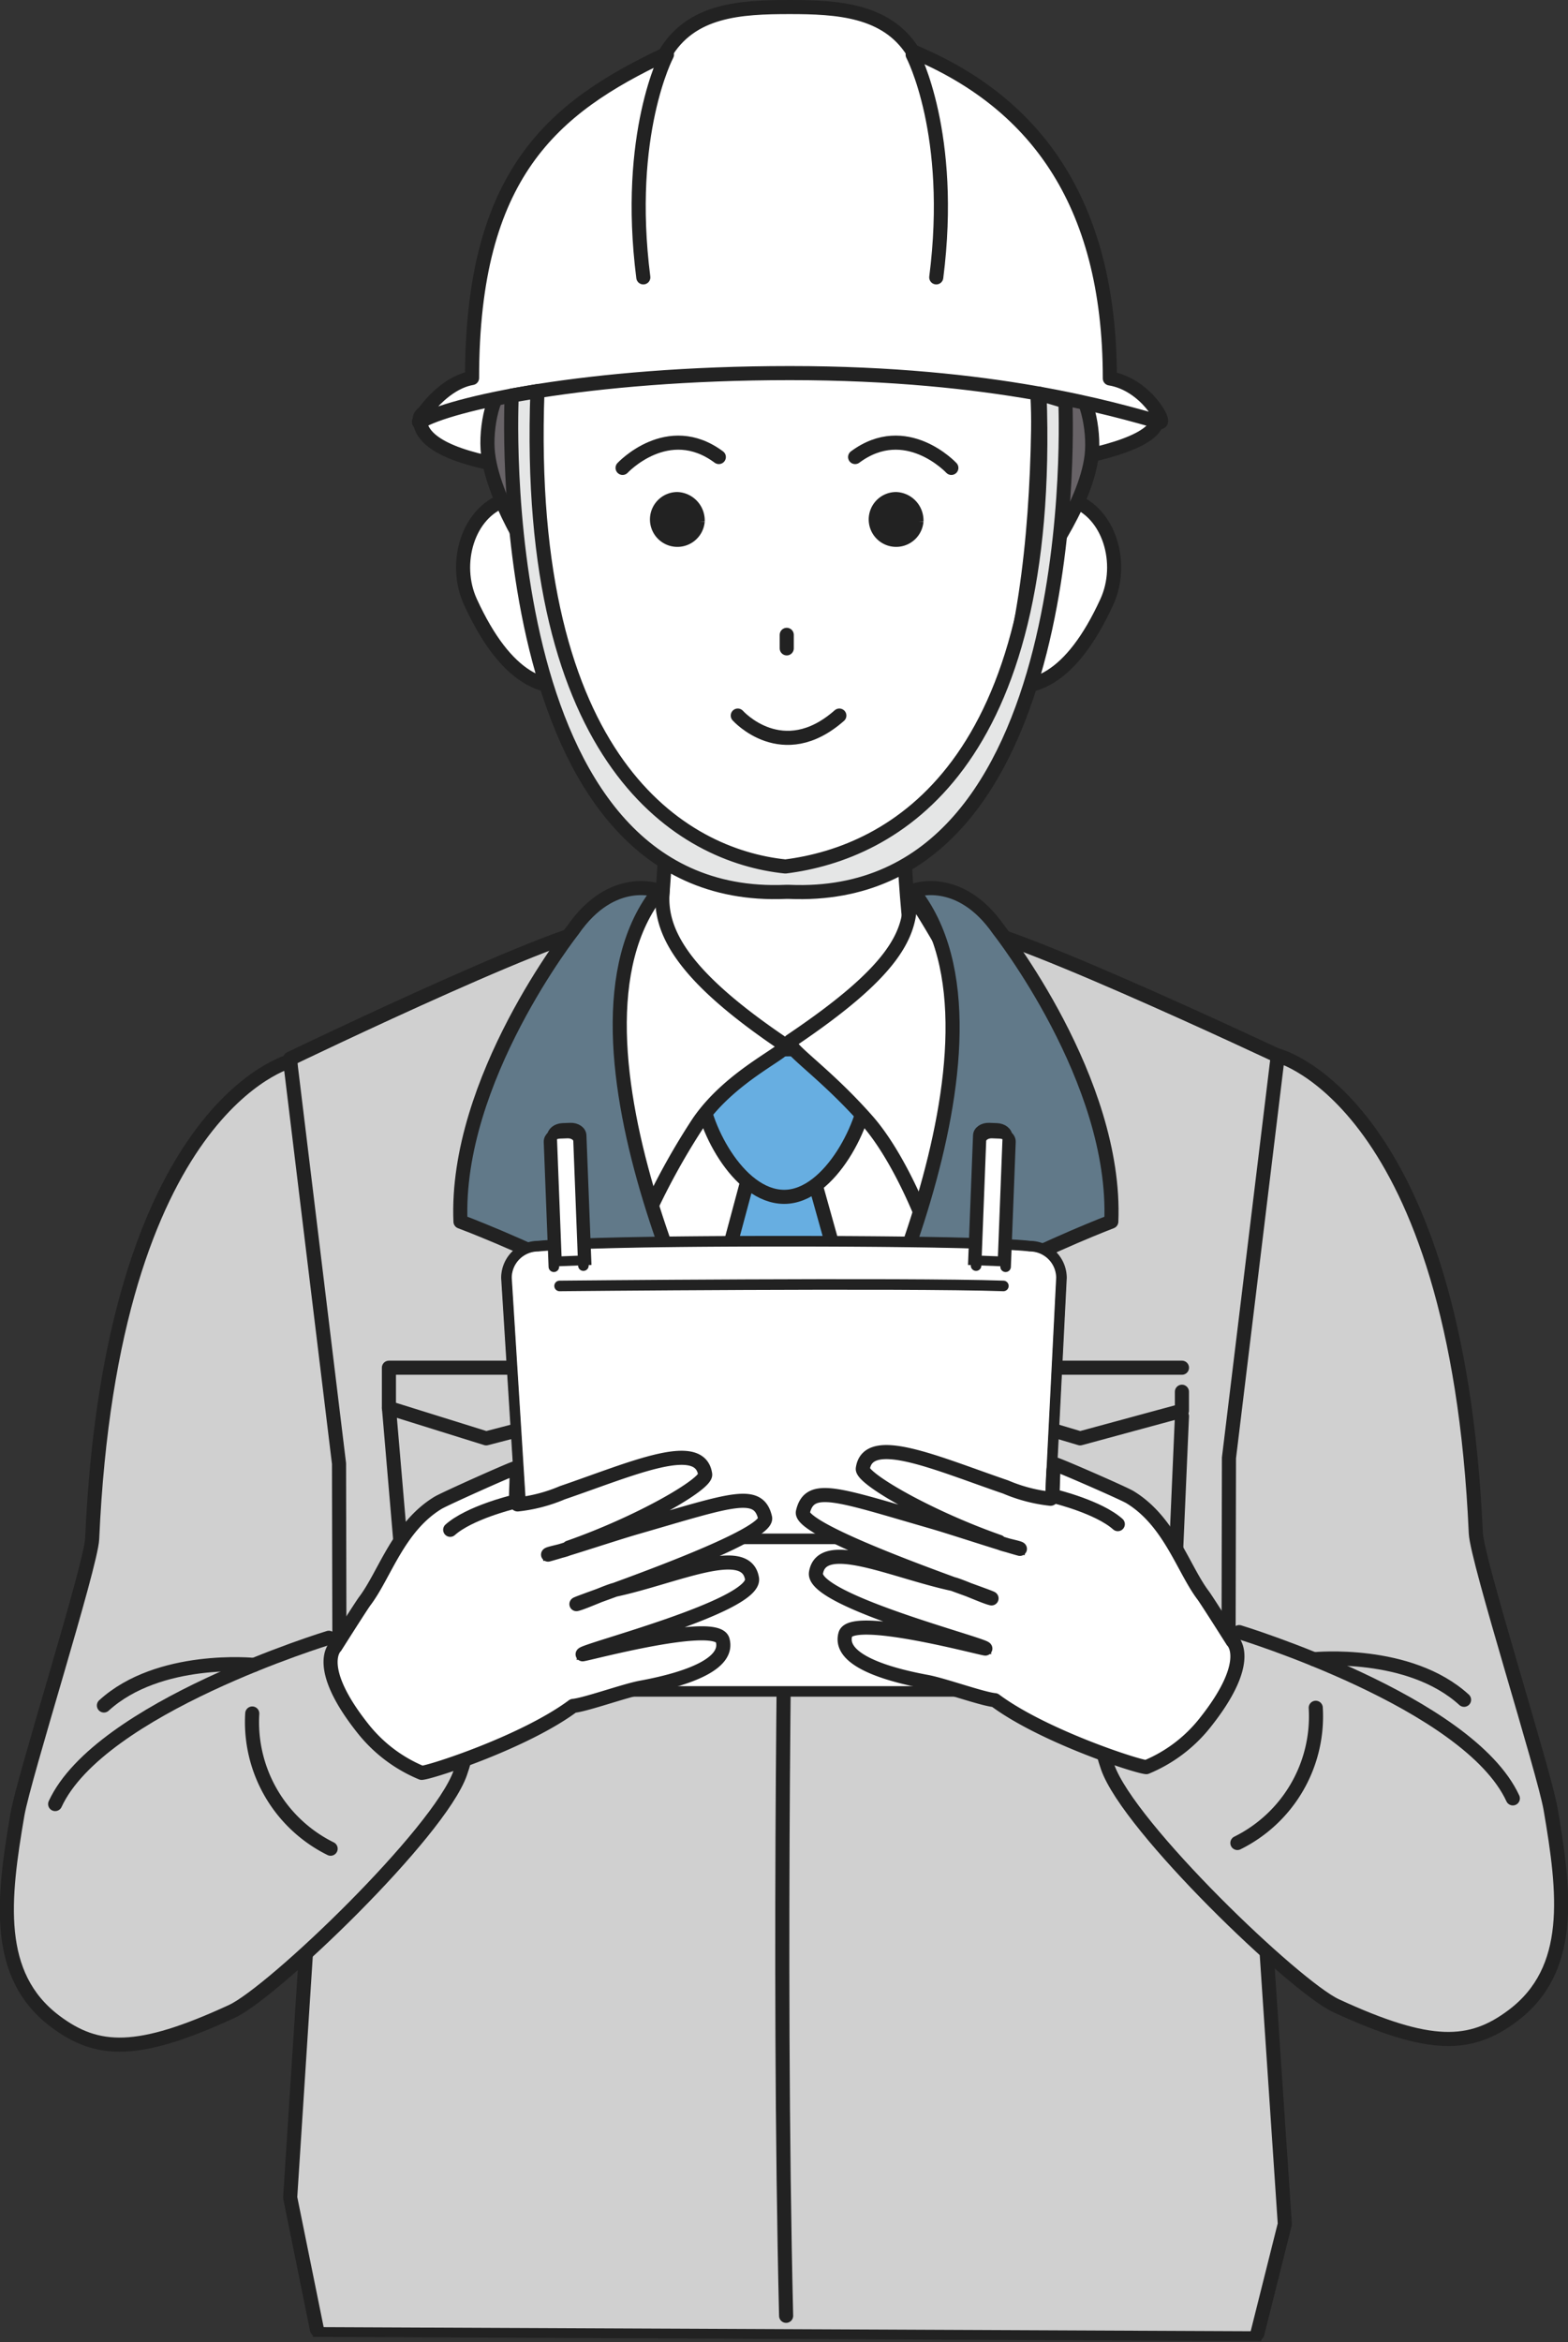 <svg xmlns="http://www.w3.org/2000/svg" width="160.09" height="239.063" viewBox="0 0 160.09 239.063">
  <rect x="0" y="0" width="160.09" height="239.063" fill="#333333" stroke="none"/>
  <g id="グループ_1972" data-name="グループ 1972" transform="translate(-81.946 -49.417)">
    <g id="グループ_1973" data-name="グループ 1973" transform="translate(82.646 50.137)">
      <path id="パス_28896" data-name="パス 28896" d="M190.788,83.752c0,4.134-19.126,6.312-39.922,6.312s-35.384-1.289-35.384-6.312c0-2.243,16.858-4.061,37.653-4.061s37.653,1.818,37.653,4.061" transform="translate(-73.324 -41.747)" fill="#fff" stroke="#222" stroke-width="1"/>
      <path id="パス_28897" data-name="パス 28897" d="M190.788,83.752c0,4.134-19.126,6.312-39.922,6.312s-35.384-1.289-35.384-6.312c0-2.243,16.858-4.061,37.653-4.061S190.788,81.509,190.788,83.752Z" transform="translate(-73.324 -41.747)" fill="none" stroke="#222" stroke-linecap="round" stroke-linejoin="round" stroke-width="1.439"/>
      <path id="パス_28898" data-name="パス 28898" d="M148.292,211.969c-21.54-33.655-18.067-89.241-18.067-89.241h36.134s3.473,55.586-18.067,89.241" transform="translate(-69.197 -29.529)" fill="#fff" stroke="#222" stroke-width="1"/>
      <path id="パス_28899" data-name="パス 28899" d="M148.292,211.969c-21.54-33.655-18.067-89.241-18.067-89.241h36.134S169.832,178.314,148.292,211.969Z" transform="translate(-69.197 -29.529)" fill="none" stroke="#222" stroke-linecap="round" stroke-linejoin="round" stroke-width="1.439"/>
      <path id="パス_28900" data-name="パス 28900" d="M131.992,144.156c5.15-15.472,3.966-37.771,3.966-37.771h24.469s-1.8,21.229,3.707,37.771Z" transform="translate(-68.637 -34.168)" fill="#fff" stroke="#222" stroke-width="1"/>
      <path id="パス_28901" data-name="パス 28901" d="M131.992,144.156c5.15-15.472,3.966-37.771,3.966-37.771h24.469s-1.8,21.229,3.707,37.771Z" transform="translate(-68.637 -34.168)" fill="none" stroke="#222" stroke-linecap="round" stroke-linejoin="round" stroke-width="1.439"/>
      <path id="パス_28902" data-name="パス 28902" d="M142.73,143.669h7l3,10.73,2.762,80.568-9.383,13.177-9.023-13.177,2.762-80.568Z" transform="translate(-67.192 -23.583)" fill="#67aee1" stroke="#222" stroke-width="1"/>
      <path id="パス_28903" data-name="パス 28903" d="M142.73,143.669h7l3,10.73,2.762,80.568-9.383,13.177-9.023-13.177,2.762-80.568Z" transform="translate(-67.192 -23.583)" fill="none" stroke="#222" stroke-linecap="round" stroke-linejoin="round" stroke-width="1.439"/>
      <path id="パス_28904" data-name="パス 28904" d="M137.833,136.9c-.042-3.636,4.962-3.862,8.386-3.9s8.542.068,8.584,3.7-3.752,11.359-8.461,11.355c-4.75,0-8.467-7.521-8.51-11.157" transform="translate(-66.979 -26.614)" fill="#67aee1" stroke="#222" stroke-width="1"/>
      <path id="パス_28905" data-name="パス 28905" d="M137.833,136.9c-.042-3.636,4.962-3.862,8.386-3.9s8.542.068,8.584,3.7-3.752,11.359-8.461,11.355C141.592,148.057,137.875,140.539,137.833,136.9Z" transform="translate(-66.979 -26.614)" fill="none" stroke="#222" stroke-linecap="round" stroke-linejoin="round" stroke-width="1.439"/>
      <path id="パス_28906" data-name="パス 28906" d="M107.72,213.724l-2.545-76.83s31.943-15.389,32.081-13.087c.61,10.217-5.427,11.877,18.559,58.7,23.8-43.217,17.393-48.531,18-58.747.137-2.3,32.914,13.179,32.914,13.179l-2.823,76.786,2.823,42.123-2.805,11.184-96.018-.425-2.733-13.469Z" transform="translate(-76.25 -29.302)" fill="#d0d0d0" stroke="#222" stroke-width="1"/>
      <path id="パス_28907" data-name="パス 28907" d="M107.908,266.405l-2.732-13.469,2.543-39.413-2.543-76.83s31.942-15.389,32.081-13.087c.609,10.217-5.428,11.877,18.557,58.7,23.8-43.219,17.393-48.531,18-58.749.137-2.3,32.914,13.179,32.914,13.179l-2.823,76.786,2.823,42.123-2.805,11.184" transform="translate(-76.25 -29.359)" fill="none" stroke="#222" stroke-linecap="round" stroke-linejoin="round" stroke-width="1.439"/>
      <path id="パス_28908" data-name="パス 28908" d="M144.7,169.465s-.877,45.849,0,82.449" transform="translate(-65.139 -16.26)" fill="none" stroke="#222" stroke-linecap="round" stroke-linejoin="round" stroke-width="1.439"/>
      <path id="パス_28909" data-name="パス 28909" d="M133.814,158.309H113.029v4.11l9.932,3.1,10.853-2.821v-1.937" transform="translate(-74.021 -19.427)" fill="none" stroke="#222" stroke-linecap="round" stroke-linejoin="round" stroke-width="1.439"/>
      <path id="パス_28910" data-name="パス 28910" d="M133.814,162.351l-.689,15.828a1.986,1.986,0,0,1-1.982,1.869h-14.7a1.986,1.986,0,0,1-1.98-1.831l-1.429-16.709" transform="translate(-74.021 -18.519)" fill="none" stroke="#222" stroke-linecap="round" stroke-linejoin="round" stroke-width="1.439"/>
      <path id="パス_28911" data-name="パス 28911" d="M180.689,158.309H159.9v4.11l10.393,3.1,10.392-2.821v-1.937" transform="translate(-60.713 -19.427)" fill="none" stroke="#222" stroke-linecap="round" stroke-linejoin="round" stroke-width="1.439"/>
      <path id="パス_28912" data-name="パス 28912" d="M180.689,162.351,180,178.179a1.987,1.987,0,0,1-1.984,1.869h-14.7a1.986,1.986,0,0,1-1.98-1.831L159.9,161.509" transform="translate(-60.713 -18.519)" fill="none" stroke="#222" stroke-linecap="round" stroke-linejoin="round" stroke-width="1.439"/>
      <path id="パス_28913" data-name="パス 28913" d="M161.771,128.337c.121-.329-4.7-8.361-4.646-7.832.456,4.307-1.8,8.241-12.117,15.183-.8.537,3.243,2.967,7.788,8.123,3.351,3.8,5.8,10.324,5.8,10.324a47.785,47.785,0,0,0,3.18-25.8" transform="translate(-64.971 -30.167)" fill="#fff" stroke="#222" stroke-width="1"/>
      <path id="パス_28914" data-name="パス 28914" d="M161.771,128.337c.121-.329-4.7-8.361-4.646-7.832.456,4.307-1.8,8.241-12.117,15.183-.8.537,3.243,2.967,7.788,8.123,3.351,3.8,5.8,10.324,5.8,10.324A47.785,47.785,0,0,0,161.771,128.337Z" transform="translate(-64.971 -30.167)" fill="none" stroke="#222" stroke-linecap="round" stroke-linejoin="round" stroke-width="1.439"/>
      <path id="パス_28915" data-name="パス 28915" d="M130.415,126.388c-.121-.329,5.767-6.6,5.712-6.074-.457,4.309,2.138,8.9,12.455,15.843.746.5-5.409,2.932-8.818,7.929a70.859,70.859,0,0,0-5.512,10.1,63.1,63.1,0,0,1-3.838-27.8" transform="translate(-69.157 -30.223)" fill="#fff" stroke="#222" stroke-width="1"/>
      <path id="パス_28916" data-name="パス 28916" d="M130.415,126.388c-.121-.329,5.767-6.6,5.712-6.074-.457,4.309,2.138,8.9,12.455,15.843.746.5-5.409,2.932-8.818,7.929a70.859,70.859,0,0,0-5.512,10.1A63.1,63.1,0,0,1,130.415,126.388Z" transform="translate(-69.157 -30.223)" fill="none" stroke="#222" stroke-linecap="round" stroke-linejoin="round" stroke-width="1.439"/>
      <path id="パス_28917" data-name="パス 28917" d="M139,120.463s-4.739-1.876-8.811,4.013c0,0-12.067,15.286-11.465,29.745,0,0,24.486,9.134,27.561,17.831,0,0-19.484-36.452-7.285-51.59" transform="translate(-72.41 -30.252)" fill="#617989" stroke="#222" stroke-width="1"/>
      <path id="パス_28918" data-name="パス 28918" d="M139,120.463s-4.739-1.876-8.811,4.013c0,0-12.067,15.286-11.465,29.745,0,0,24.486,9.134,27.561,17.831C146.286,172.052,126.8,135.6,139,120.463Z" transform="translate(-72.41 -30.252)" fill="none" stroke="#222" stroke-linecap="round" stroke-linejoin="round" stroke-width="1.439"/>
      <path id="パス_28919" data-name="パス 28919" d="M156.205,120.463s4.739-1.876,8.811,4.013c0,0,12.067,15.286,11.465,29.745,0,0-24.09,9.134-27.165,17.831,0,0,19.088-36.452,6.888-51.59" transform="translate(-63.719 -30.252)" fill="#617989" stroke="#222" stroke-width="1"/>
      <path id="パス_28920" data-name="パス 28920" d="M156.205,120.463s4.739-1.876,8.811,4.013c0,0,12.067,15.286,11.465,29.745,0,0-24.09,9.134-27.165,17.831C149.317,172.052,168.4,135.6,156.205,120.463Z" transform="translate(-63.719 -30.252)" fill="none" stroke="#222" stroke-linecap="round" stroke-linejoin="round" stroke-width="1.439"/>
      <path id="パス_28921" data-name="パス 28921" d="M171.169,189.4H129a2.717,2.717,0,0,1-2.717-2.717l-.981-18.8a2.716,2.716,0,0,1,2.715-2.715h43.715a2.716,2.716,0,0,1,2.717,2.715l-.564,18.8a2.716,2.716,0,0,1-2.717,2.717" transform="translate(-70.536 -17.479)" fill="#fff" stroke="#222" stroke-width="1"/>
      <path id="パス_28922" data-name="パス 28922" d="M171.169,189.4H129a2.717,2.717,0,0,1-2.717-2.717l-.981-18.8a2.716,2.716,0,0,1,2.715-2.715h43.715a2.716,2.716,0,0,1,2.717,2.715l-.564,18.8A2.716,2.716,0,0,1,171.169,189.4Z" transform="translate(-70.536 -17.479)" fill="none" stroke="#222" stroke-linecap="round" stroke-linejoin="round" stroke-width="1.079"/>
      <path id="パス_28923" data-name="パス 28923" d="M175.8,178.631H125.614c-1.79,0-1.773-1.451-1.773-3.239L122.375,152a3.239,3.239,0,0,1,3.239-3.241s4.259-.521,25.788-.506,24.4.506,24.4.506A3.24,3.24,0,0,1,179.04,152l-1.179,23.394c0,1.788-.272,3.239-2.062,3.239" transform="translate(-71.367 -22.283)" fill="#fff" stroke="#222" stroke-width="1"/>
      <path id="パス_28924" data-name="パス 28924" d="M175.8,178.631H125.614c-1.79,0-1.773-1.451-1.773-3.239L122.375,152a3.239,3.239,0,0,1,3.239-3.241s4.259-.521,25.788-.506,24.4.506,24.4.506A3.24,3.24,0,0,1,179.04,152l-1.179,23.394C177.861,177.18,177.589,178.631,175.8,178.631Z" transform="translate(-71.367 -22.283)" fill="none" stroke="#222" stroke-linecap="round" stroke-linejoin="round" stroke-width="1.079"/>
      <path id="パス_28925" data-name="パス 28925" d="M126.6,151.842s35.368-.349,45.311,0" transform="translate(-70.168 -21.307)" fill="none" stroke="#222" stroke-linecap="round" stroke-linejoin="round" stroke-width="1.079"/>
      <path id="パス_28926" data-name="パス 28926" d="M129.013,140.014c-.018-.457-.53-.808-1.148-.783l-.784.03c-.616.024-1.1.413-1.082.87l.493,12.745,3.017-.117Z" transform="translate(-70.339 -24.844)" fill="#fff" stroke="#222" stroke-width="1"/>
      <path id="パス_28927" data-name="パス 28927" d="M129.27,153.183l-.494-12.745c-.018-.457-.532-.808-1.148-.783l-.786.03c-.616.024-1.1.413-1.082.87l.494,12.745" transform="translate(-70.406 -24.724)" fill="none" stroke="#222" stroke-linecap="round" stroke-linejoin="round" stroke-width="1.079"/>
      <path id="パス_28928" data-name="パス 28928" d="M159.978,140.014c.018-.457.53-.808,1.148-.783l.785.03c.616.024,1.1.413,1.082.87l-.493,12.745-3.017-.117Z" transform="translate(-60.833 -24.844)" fill="#fff" stroke="#222" stroke-width="1"/>
      <path id="パス_28929" data-name="パス 28929" d="M159.72,153.183l.494-12.745c.018-.457.532-.808,1.149-.783l.784.03c.616.024,1.1.413,1.082.87l-.494,12.745" transform="translate(-60.765 -24.724)" fill="none" stroke="#222" stroke-linecap="round" stroke-linejoin="round" stroke-width="1.079"/>
      <path id="パス_28930" data-name="パス 28930" d="M131.378,181.278a1.867,1.867,0,1,1-1.867-1.867,1.867,1.867,0,0,1,1.867,1.867" transform="translate(-69.872 -13.436)" fill="#fff" stroke="#222" stroke-width="1"/>
      <path id="パス_28931" data-name="パス 28931" d="M131.378,181.278a1.867,1.867,0,1,1-1.867-1.867A1.867,1.867,0,0,1,131.378,181.278Z" transform="translate(-69.872 -13.436)" fill="none" stroke="#222" stroke-linecap="round" stroke-linejoin="round" stroke-width="1.079"/>
      <path id="パス_28932" data-name="パス 28932" d="M162.416,181.278a1.867,1.867,0,1,1-1.867-1.867,1.867,1.867,0,0,1,1.867,1.867" transform="translate(-61.06 -13.436)" fill="#fff" stroke="#222" stroke-width="1"/>
      <circle id="楕円形_64" data-name="楕円形 64" cx="1.867" cy="1.867" r="1.867" transform="translate(97.622 165.974)" fill="none" stroke="#222" stroke-linecap="round" stroke-linejoin="round" stroke-width="1.079"/>
      <path id="パス_28933" data-name="パス 28933" d="M111.571,133.938s-18.257,4.622-20.215,48.755c-.122,2.757-6.974,24.32-7.629,28.134-1.474,8.591-2.4,16.417,3.85,21.115,4.306,3.238,8.433,3.422,18.049-1.017C109.8,229,126.8,212.71,128.939,206.582c2.529-7.259.515-15.02-4-16.21-3.347-.883-8.343,1.787-8.343,1.787l-.036-17.143Z" transform="translate(-82.646 -26.346)" fill="#d0d0d0" stroke="#222" stroke-width="1"/>
      <path id="パス_28934" data-name="パス 28934" d="M111.571,133.938s-18.257,4.622-20.215,48.755c-.122,2.757-6.974,24.32-7.629,28.134-1.474,8.591-2.4,16.417,3.85,21.115,4.306,3.238,8.433,3.422,18.049-1.017C109.8,229,126.8,212.71,128.939,206.582c2.529-7.259.515-15.02-4-16.21-3.347-.883-8.343,1.787-8.343,1.787l-.036-17.143Z" transform="translate(-82.646 -26.346)" fill="none" stroke="#222" stroke-linecap="round" stroke-linejoin="round" stroke-width="1.439"/>
      <path id="パス_28935" data-name="パス 28935" d="M105.688,181.953s-9.708-.983-15.323,4.141" transform="translate(-80.455 -12.736)" fill="none" stroke="#222" stroke-linecap="round" stroke-linejoin="round" stroke-width="1.439"/>
      <path id="パス_28936" data-name="パス 28936" d="M108.881,184.752s2.653-4.195,3-4.654c2.031-2.678,3.415-7.562,7.479-10.032.66-.4,7.195-3.324,7.82-3.515.481-.149-.121,3.776.327,3.677a15.988,15.988,0,0,0,4.546-1.193c7.028-2.4,14.048-5.567,14.581-1.874.141.986-6.611,4.913-13.917,7.475.148.209-2.121.588-2.121.716,1.878-.5,6.857-2.162,9.042-2.791,9.586-2.763,12.428-3.921,13.112-.973.484,2.086-19.293,8.671-19.26,8.819.675-.137,3.216-1.31,3.938-1.466,6.156-1.325,13.374-4.826,13.987-1.149.47,2.822-17.214,7.322-17.293,7.735.709-.08,13.693-3.6,14.295-1.441.657,2.361-3.345,3.925-8.3,4.838-1.717.317-5.665,1.749-6.97,1.872-4.881,3.63-14.351,6.737-15.457,6.834a14.913,14.913,0,0,1-6-4.532c-5.037-6.341-2.809-8.345-2.809-8.345" transform="translate(-75.338 -17.394)" fill="#fff" stroke="#222" stroke-width="1"/>
      <path id="パス_28937" data-name="パス 28937" d="M108.881,184.752s2.653-4.195,3-4.654c2.031-2.678,3.415-7.562,7.479-10.032.66-.4,7.195-3.324,7.82-3.515.481-.149-.121,3.776.327,3.677a15.988,15.988,0,0,0,4.546-1.193c7.028-2.4,14.048-5.567,14.581-1.874.141.986-6.611,4.913-13.917,7.475.148.209-2.121.588-2.121.716,1.878-.5,6.857-2.162,9.042-2.791,9.586-2.763,12.428-3.921,13.112-.973.484,2.086-19.293,8.671-19.26,8.819.675-.137,3.216-1.31,3.938-1.466,6.156-1.325,13.374-4.826,13.987-1.149.47,2.822-17.214,7.322-17.293,7.735.709-.08,13.693-3.6,14.295-1.441.657,2.361-3.345,3.925-8.3,4.838-1.717.317-5.665,1.749-6.97,1.872-4.881,3.63-14.351,6.737-15.457,6.834a14.913,14.913,0,0,1-6-4.532C106.653,186.757,108.881,184.752,108.881,184.752Z" transform="translate(-75.338 -17.394)" fill="none" stroke="#222" stroke-linecap="round" stroke-linejoin="round" stroke-width="1.439"/>
      <path id="パス_28938" data-name="パス 28938" d="M124.231,169.008s-4.382,1.071-6.33,2.808" transform="translate(-72.637 -16.39)" fill="none" stroke="#222" stroke-linecap="round" stroke-linejoin="round" stroke-width="1.439"/>
      <path id="パス_28939" data-name="パス 28939" d="M114.43,179.778S91.038,186.89,86.487,196.75" transform="translate(-81.556 -13.332)" fill="none" stroke="#222" stroke-linecap="round" stroke-linejoin="round" stroke-width="1.439"/>
      <path id="パス_28940" data-name="パス 28940" d="M102.168,185.8a14.415,14.415,0,0,0,8,13.8" transform="translate(-77.113 -11.624)" fill="none" stroke="#222" stroke-linecap="round" stroke-linejoin="round" stroke-width="1.439"/>
      <path id="パス_28941" data-name="パス 28941" d="M187.8,133.488s18.257,4.622,20.215,48.755c.122,2.757,6.974,24.32,7.629,28.134,1.474,8.591,2.4,16.417-3.85,21.115-4.306,3.238-8.433,3.422-18.049-1.017-4.177-1.927-21.178-18.215-23.313-24.343-2.528-7.259-.515-15.02,4-16.211,3.347-.883,8.343,1.787,8.343,1.787l.036-17.143Z" transform="translate(-58.037 -26.474)" fill="#d0d0d0" stroke="#222" stroke-width="1"/>
      <path id="パス_28942" data-name="パス 28942" d="M187.8,133.488s18.257,4.622,20.215,48.755c.122,2.757,6.974,24.32,7.629,28.134,1.474,8.591,2.4,16.417-3.85,21.115-4.306,3.238-8.433,3.422-18.049-1.017-4.177-1.927-21.178-18.215-23.313-24.343-2.528-7.259-.515-15.02,4-16.211,3.347-.883,8.343,1.787,8.343,1.787l.036-17.143Z" transform="translate(-58.037 -26.474)" fill="none" stroke="#222" stroke-linecap="round" stroke-linejoin="round" stroke-width="1.439"/>
      <path id="パス_28943" data-name="パス 28943" d="M186.592,181.5s9.708-.983,15.323,4.141" transform="translate(-53.136 -12.864)" fill="none" stroke="#222" stroke-linecap="round" stroke-linejoin="round" stroke-width="1.439"/>
      <path id="パス_28944" data-name="パス 28944" d="M189.823,184.3s-2.653-4.195-3-4.654c-2.031-2.678-3.415-7.562-7.48-10.032-.659-.4-6.942-3.137-7.567-3.329-.481-.149-.112,3.592-.56,3.493a16.1,16.1,0,0,1-4.566-1.2c-7.028-2.4-14.05-5.567-14.581-1.875-.143.986,6.611,4.913,13.917,7.475-.148.209,2.121.588,2.121.716-1.878-.5-6.857-2.162-9.042-2.791-9.586-2.763-12.428-3.921-13.112-.973-.484,2.086,19.293,8.671,19.258,8.819-.674-.137-3.215-1.31-3.936-1.466-6.158-1.325-13.374-4.826-13.987-1.149-.47,2.822,17.214,7.322,17.291,7.735-.707-.08-13.691-3.6-14.294-1.441-.657,2.361,3.345,3.925,8.3,4.838,1.715.317,5.663,1.749,6.97,1.872,4.881,3.63,14.351,6.737,15.457,6.834a14.922,14.922,0,0,0,6-4.532c5.037-6.341,2.809-8.345,2.809-8.345" transform="translate(-64.677 -17.522)" fill="#fff" stroke="#222" stroke-width="1"/>
      <path id="パス_28945" data-name="パス 28945" d="M189.823,184.3s-2.653-4.195-3-4.654c-2.031-2.678-3.415-7.562-7.48-10.032-.659-.4-6.942-3.137-7.567-3.329-.481-.149-.112,3.592-.56,3.493a16.1,16.1,0,0,1-4.566-1.2c-7.028-2.4-14.05-5.567-14.581-1.875-.143.986,6.611,4.913,13.917,7.475-.148.209,2.121.588,2.121.716-1.878-.5-6.857-2.162-9.042-2.791-9.586-2.763-12.428-3.921-13.112-.973-.484,2.086,19.293,8.671,19.258,8.819-.674-.137-3.215-1.31-3.936-1.466-6.158-1.325-13.374-4.826-13.987-1.149-.47,2.822,17.214,7.322,17.291,7.735-.707-.08-13.691-3.6-14.294-1.441-.657,2.361,3.345,3.925,8.3,4.838,1.715.317,5.663,1.749,6.97,1.872,4.881,3.63,14.351,6.737,15.457,6.834a14.922,14.922,0,0,0,6-4.532C192.051,186.306,189.823,184.3,189.823,184.3Z" transform="translate(-64.677 -17.522)" fill="none" stroke="#222" stroke-linecap="round" stroke-linejoin="round" stroke-width="1.439"/>
      <path id="パス_28946" data-name="パス 28946" d="M166.061,168.558s4.382,1.071,6.33,2.808" transform="translate(-58.965 -16.518)" fill="none" stroke="#222" stroke-linecap="round" stroke-linejoin="round" stroke-width="1.439"/>
      <path id="パス_28947" data-name="パス 28947" d="M180.641,179.328s23.391,7.112,27.943,16.972" transform="translate(-54.826 -13.46)" fill="none" stroke="#222" stroke-linecap="round" stroke-linejoin="round" stroke-width="1.439"/>
      <path id="パス_28948" data-name="パス 28948" d="M188.5,185.345a14.415,14.415,0,0,1-8,13.8" transform="translate(-54.865 -11.752)" fill="none" stroke="#222" stroke-linecap="round" stroke-linejoin="round" stroke-width="1.439"/>
      <path id="パス_28949" data-name="パス 28949" d="M130.731,95.575c1.365,4.1,4.229,11.211.448,12.469s-7.856-.313-11.5-8.252c-1.8-3.924-.266-9.137,3.514-10.4s6.174,2.081,7.539,6.178" transform="translate(-72.347 -39.068)" fill="#fff" stroke="#222" stroke-width="1"/>
      <path id="パス_28950" data-name="パス 28950" d="M130.731,95.575c1.365,4.1,4.229,11.211.448,12.469s-7.856-.313-11.5-8.252c-1.8-3.924-.266-9.137,3.514-10.4S129.366,91.478,130.731,95.575Z" transform="translate(-72.347 -39.068)" fill="none" stroke="#222" stroke-linecap="round" stroke-linejoin="round" stroke-width="1.439"/>
      <path id="パス_28951" data-name="パス 28951" d="M162.022,95.575c-1.365,4.1-4.229,11.211-.448,12.469s7.856-.313,11.5-8.252c1.8-3.924.266-9.137-3.515-10.4s-6.173,2.081-7.538,6.178" transform="translate(-60.773 -39.068)" fill="#fff" stroke="#222" stroke-width="1"/>
      <path id="パス_28952" data-name="パス 28952" d="M162.022,95.575c-1.365,4.1-4.229,11.211-.448,12.469s7.856-.313,11.5-8.252c1.8-3.924.266-9.137-3.515-10.4S163.387,91.478,162.022,95.575Z" transform="translate(-60.773 -39.068)" fill="none" stroke="#222" stroke-linecap="round" stroke-linejoin="round" stroke-width="1.439"/>
      <path id="パス_28953" data-name="パス 28953" d="M175.739,91.1c-.371,22.516-5.2,46.649-25.451,46.649-21.549,0-25.451-27.247-25.451-46.649s12.083-33.069,26.139-33.069S176.059,71.707,175.739,91.1" transform="translate(-70.668 -47.895)" fill="#fff" stroke="#222" stroke-width="1"/>
      <path id="パス_28954" data-name="パス 28954" d="M140.77,106.465s4.563,5.116,10.37,0" transform="translate(-66.145 -34.146)" fill="none" stroke="#222" stroke-linecap="round" stroke-linejoin="round" stroke-width="1.439"/>
      <path id="パス_28955" data-name="パス 28955" d="M149.311,126.213C127.7,124.727,125.649,97.3,125.649,97.3" transform="translate(-70.438 -36.748)" fill="none" stroke="#222" stroke-linecap="round" stroke-linejoin="round" stroke-width="1.439"/>
      <path id="パス_28956" data-name="パス 28956" d="M169.195,97.075s-1.708,27.715-23.321,29.2" transform="translate(-64.696 -36.811)" fill="none" stroke="#222" stroke-linecap="round" stroke-linejoin="round" stroke-width="1.439"/>
      <path id="パス_28957" data-name="パス 28957" d="M156.162,91.581a2.3,2.3,0,1,1-2.293-2.5,2.4,2.4,0,0,1,2.293,2.5" transform="translate(-63.077 -39.081)" fill="#222" stroke="#222" stroke-width="1"/>
      <path id="パス_28958" data-name="パス 28958" d="M138.767,91.581a2.3,2.3,0,1,1-2.294-2.5,2.405,2.405,0,0,1,2.294,2.5" transform="translate(-68.016 -39.081)" fill="#222" stroke="#222" stroke-width="1"/>
      <path id="パス_28959" data-name="パス 28959" d="M131.61,87.344s4.631-4.97,9.826-1.108" transform="translate(-68.745 -40.306)" fill="none" stroke="#222" stroke-linecap="round" stroke-linejoin="round" stroke-width="1.439"/>
      <path id="パス_28960" data-name="パス 28960" d="M159.928,87.344s-4.631-4.97-9.826-1.108" transform="translate(-63.496 -40.306)" fill="none" stroke="#222" stroke-linecap="round" stroke-linejoin="round" stroke-width="1.439"/>
      <line id="線_222" data-name="線 222" y2="1.38" transform="translate(79.625 64.079)" fill="none" stroke="#222" stroke-linecap="round" stroke-linejoin="round" stroke-width="1.439"/>
      <path id="パス_28961" data-name="パス 28961" d="M165.8,85.458c0,2.745-1.32,13.729-1.32,13.729s5.059-6.613,5.686-11.856c.326-2.724-.618-6.842-1.951-6.842s-2.415,2.224-2.415,4.969" transform="translate(-59.414 -41.52)" fill="#686367" stroke="#222" stroke-width="1"/>
      <path id="パス_28962" data-name="パス 28962" d="M165.8,85.458c0,2.745-1.32,13.729-1.32,13.729s5.059-6.613,5.686-11.856c.326-2.724-.618-6.842-1.951-6.842S165.8,82.713,165.8,85.458Z" transform="translate(-59.414 -41.52)" fill="none" stroke="#222" stroke-linecap="round" stroke-linejoin="round" stroke-width="1.439"/>
      <path id="パス_28963" data-name="パス 28963" d="M125.293,85.306c0,2.745,1.189,14.119,1.189,14.119s-4.928-7-5.555-12.246c-.326-2.724.618-6.842,1.952-6.842s2.415,2.225,2.415,4.969" transform="translate(-71.797 -41.563)" fill="#686367" stroke="#222" stroke-width="1"/>
      <path id="パス_28964" data-name="パス 28964" d="M125.293,85.306c0,2.745,1.189,14.119,1.189,14.119s-4.928-7-5.555-12.246c-.326-2.724.618-6.842,1.952-6.842S125.293,82.562,125.293,85.306Z" transform="translate(-71.797 -41.563)" fill="none" stroke="#222" stroke-linecap="round" stroke-linejoin="round" stroke-width="1.439"/>
      <path id="パス_28965" data-name="パス 28965" d="M185.956,88.043c0-18.441-8.023-28.345-20.134-33.388-2.694-4.238-7.724-4.518-12.544-4.518-5.029,0-10.109.262-12.775,4.862-11.441,5.415-19.663,12.2-19.663,33-3.383.585-5.952,4.885-5.332,4.5,2.918-1.821,16.936-5,37.8-5s33.094,3.705,37.743,5c.738.205-1.4-3.849-5.091-4.453" transform="translate(-73.343 -50.137)" fill="#fff" stroke="#222" stroke-width="1"/>
      <path id="パス_28966" data-name="パス 28966" d="M185.956,88.043c0-18.441-8.023-28.345-20.134-33.388-2.694-4.238-7.724-4.518-12.544-4.518-5.029,0-10.109.262-12.775,4.862-11.441,5.415-19.663,12.2-19.663,33-3.383.585-5.952,4.885-5.332,4.5,2.918-1.821,16.936-5,37.8-5s33.094,3.705,37.743,5C191.785,92.7,189.642,88.646,185.956,88.043Z" transform="translate(-73.343 -50.137)" fill="none" stroke="#222" stroke-linecap="round" stroke-linejoin="round" stroke-width="1.439"/>
      <path id="パス_28967" data-name="パス 28967" d="M135.774,53.924s-4.283,8.071-2.411,22.729" transform="translate(-68.382 -49.062)" fill="none" stroke="#222" stroke-linecap="round" stroke-linejoin="round" stroke-width="1.439"/>
      <path id="パス_28968" data-name="パス 28968" d="M154.677,53.924s4.283,8.071,2.411,22.729" transform="translate(-62.197 -49.062)" fill="none" stroke="#222" stroke-linecap="round" stroke-linejoin="round" stroke-width="1.439"/>
      <path id="パス_28969" data-name="パス 28969" d="M179.332,81.728l-2.638-.793c1.4,38.019-14.963,46.876-25.944,48.255-10.478-1.077-26.714-10.5-25.317-48.518l-2.627.453s-2.649,51.959,27.97,50.657h.377c30.618,1.3,28.179-50.054,28.179-50.054" transform="translate(-71.261 -41.469)" fill="#e5e6e6" stroke="#222" stroke-width="1"/>
      <path id="パス_28970" data-name="パス 28970" d="M179.332,81.728l-2.638-.793c1.4,38.019-14.963,46.876-25.944,48.255-10.478-1.077-26.714-10.5-25.317-48.518l-2.627.453s-2.649,51.959,27.97,50.657h.377C181.771,133.084,179.332,81.728,179.332,81.728Z" transform="translate(-71.261 -41.469)" fill="none" stroke="#222" stroke-linecap="round" stroke-linejoin="round" stroke-width="1.439"/>
    </g>
  </g>
</svg>
